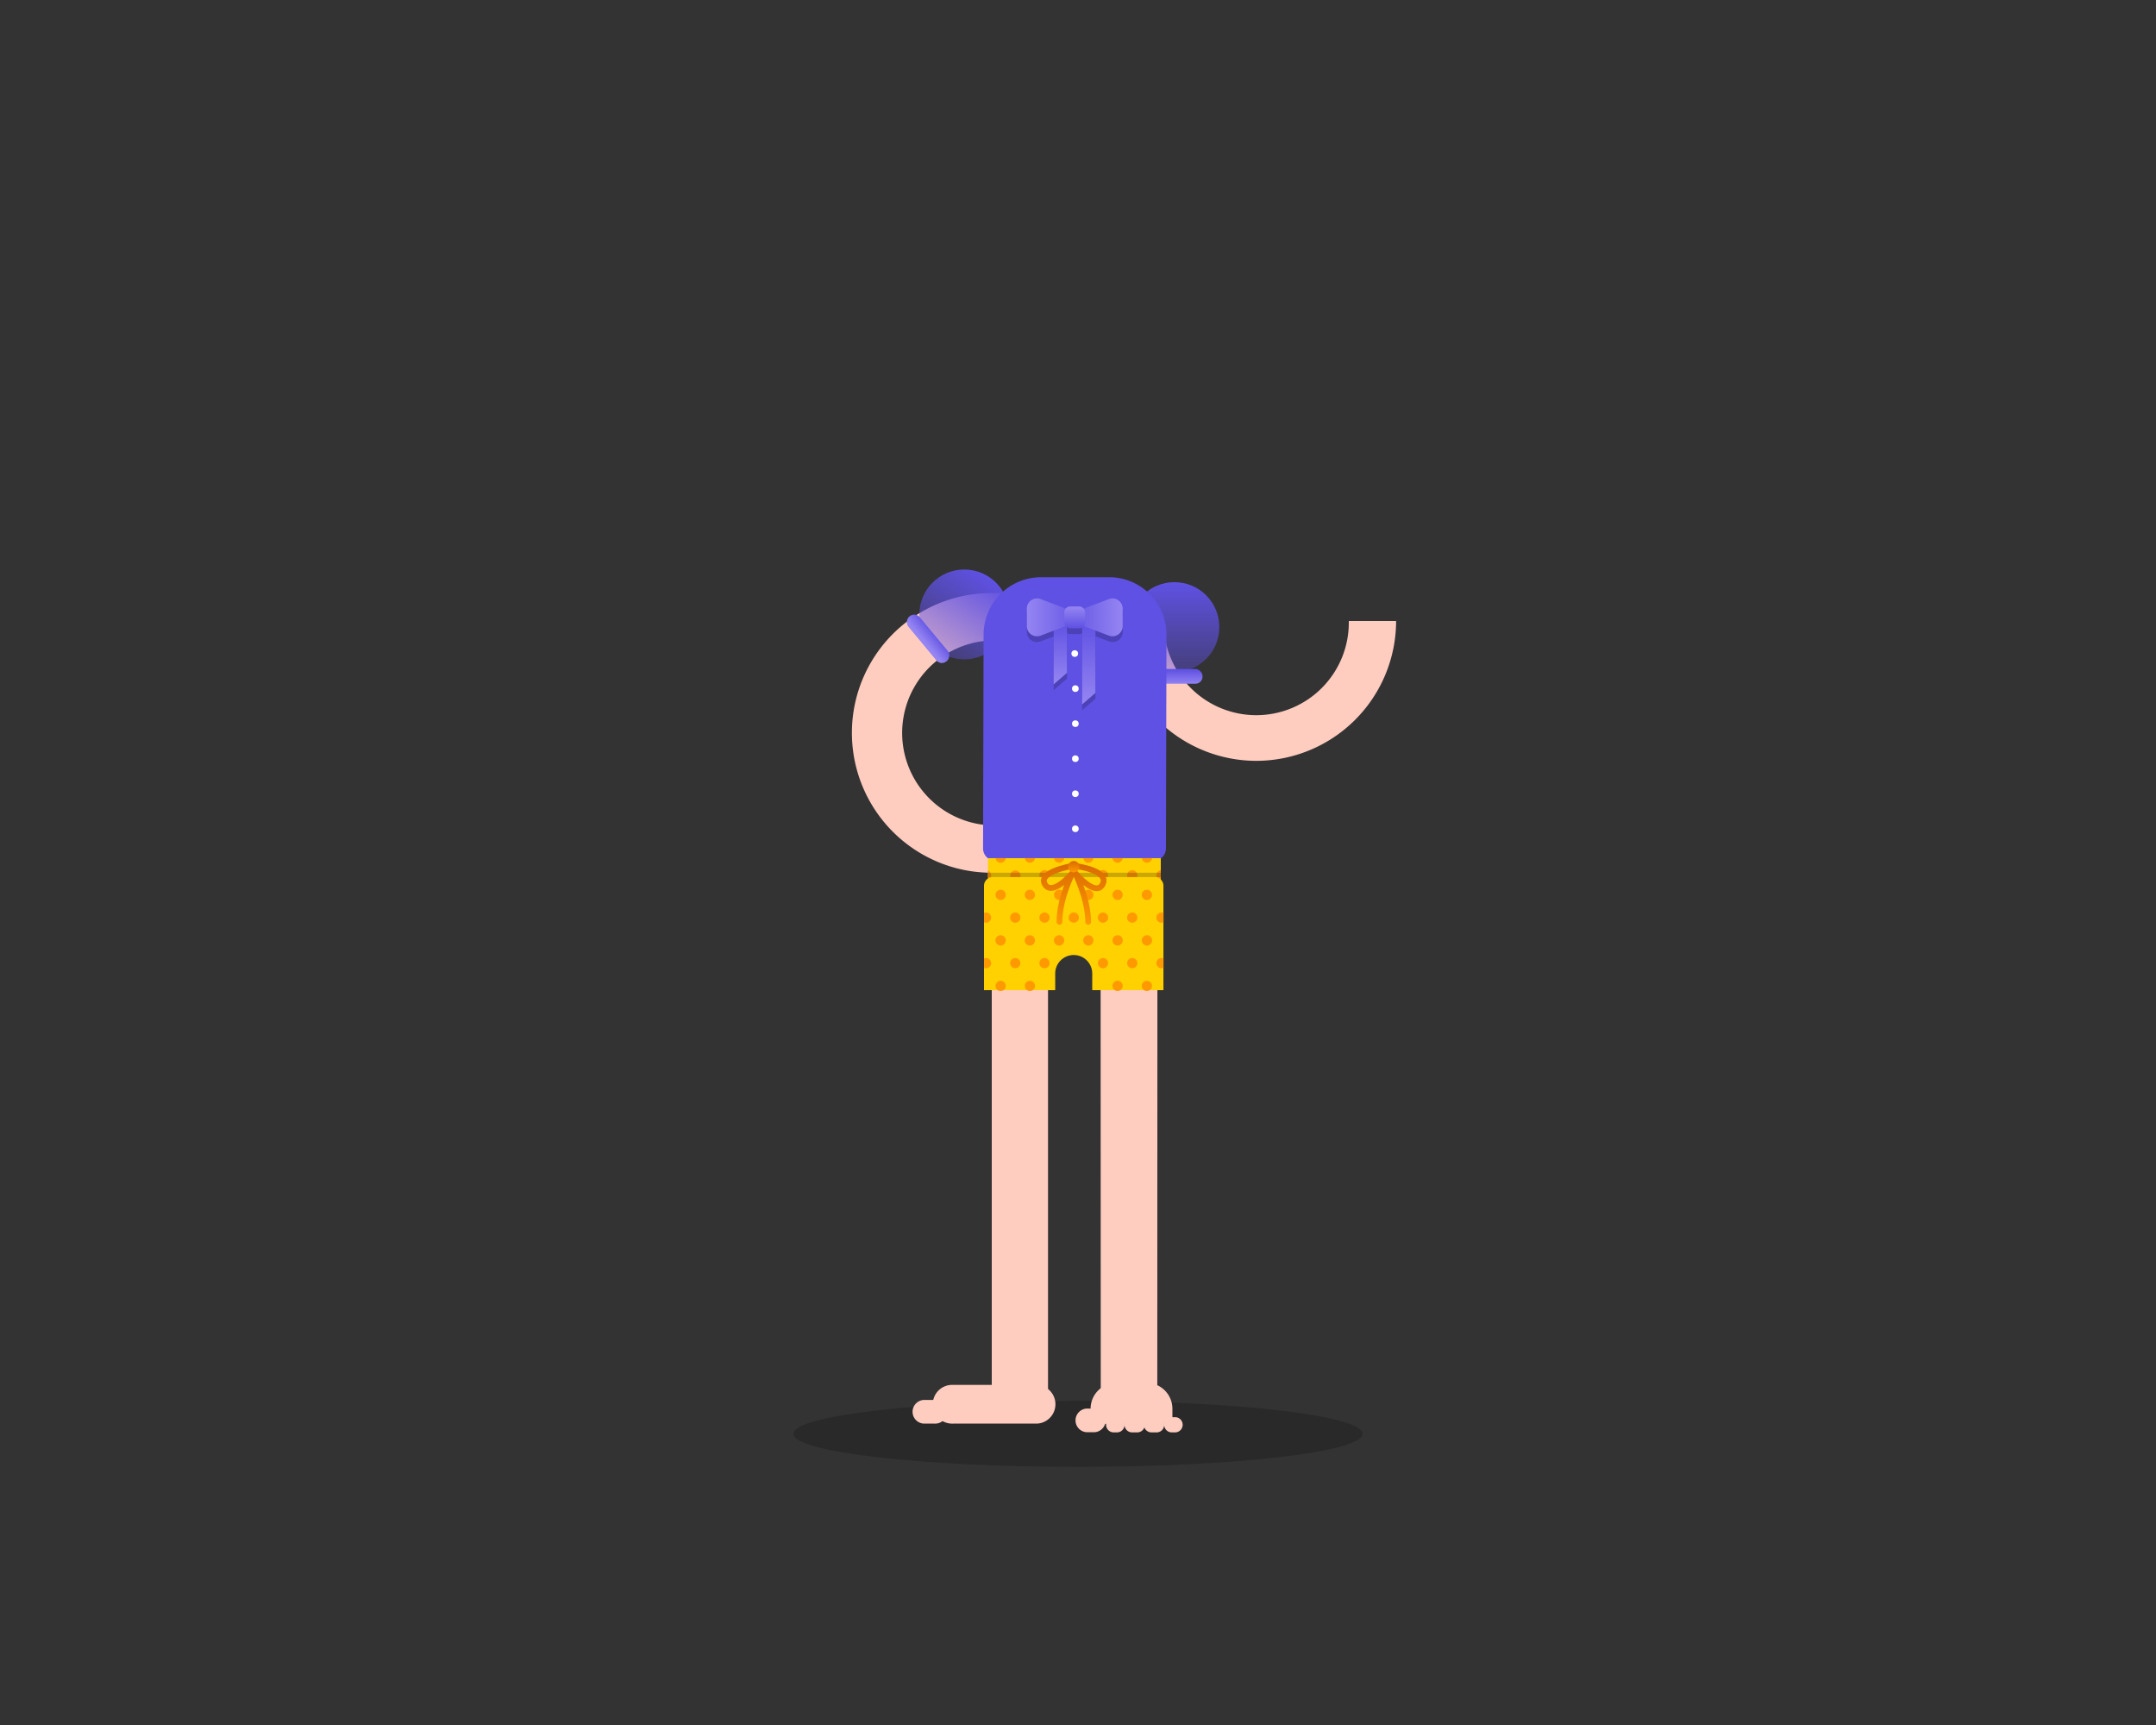 <svg id="art" xmlns="http://www.w3.org/2000/svg" xmlns:xlink="http://www.w3.org/1999/xlink" viewBox="0 0 750 600" width="750" height="600"><rect x="0" y="0" width="750" height="600" fill="#333333" stroke="none"/><defs><style>.cls-1{opacity:0.2;}.cls-2{fill:#ffcdc0;}.cls-3{fill:url(#linear-gradient);}.cls-4{fill:url(#linear-gradient-2);}.cls-5{fill:url(#linear-gradient-3);}.cls-6{fill:url(#linear-gradient-4);}.cls-7{fill:#5f51e3;}.cls-8{fill:url(#linear-gradient-5);}.cls-9{fill:url(#linear-gradient-6);}.cls-10{fill:url(#linear-gradient-7);}.cls-11{fill:url(#linear-gradient-8);}.cls-12{fill:url(#linear-gradient-9);}.cls-13{fill:#fff;}.cls-14{fill:#ffd100;}.cls-15{fill:#f90;}.cls-16,.cls-17{fill:none;stroke-linecap:round;stroke-linejoin:round;stroke-width:2px;}.cls-16{stroke:url(#linear-gradient-10);}.cls-17{stroke:url(#linear-gradient-11);}.cls-18{fill:url(#linear-gradient-12);}</style><linearGradient id="linear-gradient" x1="408.54" y1="233.75" x2="408.54" y2="202.49" gradientUnits="userSpaceOnUse"><stop offset="0" stop-color="#5f51e3" stop-opacity="0.4"/><stop offset="1" stop-color="#5f51e3"/></linearGradient><linearGradient id="linear-gradient-2" x1="541.35" y1="125.15" x2="541.35" y2="120.19" gradientTransform="translate(-52.14 107.96) scale(0.85 1.04)" gradientUnits="userSpaceOnUse"><stop offset="0" stop-color="#9585f2"/><stop offset="1" stop-color="#5f51e3"/></linearGradient><linearGradient id="linear-gradient-3" x1="326.69" y1="226.68" x2="344.18" y2="200.76" xlink:href="#linear-gradient"/><linearGradient id="linear-gradient-4" x1="132.01" y1="-391.65" x2="132.01" y2="-396.61" gradientTransform="translate(210.42 630.7) scale(0.85 1.04)" xlink:href="#linear-gradient-2"/><linearGradient id="linear-gradient-5" x1="368.84" y1="238.05" x2="368.84" y2="216.25" gradientTransform="matrix(1, 0, 0, 1, 0, 0)" xlink:href="#linear-gradient-2"/><linearGradient id="linear-gradient-6" x1="378.75" y1="245.02" x2="378.75" y2="216.25" gradientTransform="matrix(1, 0, 0, 1, 0, 0)" xlink:href="#linear-gradient-2"/><linearGradient id="linear-gradient-7" x1="357.2" y1="214.73" x2="377.01" y2="214.73" gradientTransform="matrix(1, 0, 0, 1, 0, 0)" xlink:href="#linear-gradient-2"/><linearGradient id="linear-gradient-8" x1="370.74" y1="214.73" x2="390.55" y2="214.73" gradientUnits="userSpaceOnUse"><stop offset="0" stop-color="#5f51e3"/><stop offset="1" stop-color="#9585f2"/></linearGradient><linearGradient id="linear-gradient-9" x1="373.87" y1="218.53" x2="373.87" y2="210.93" xlink:href="#linear-gradient-8"/><linearGradient id="linear-gradient-10" x1="368.11" y1="321.62" x2="368.11" y2="300.24" gradientUnits="userSpaceOnUse"><stop offset="0" stop-color="#f90"/><stop offset="1" stop-color="#d96b00"/></linearGradient><linearGradient id="linear-gradient-11" x1="-1170.37" y1="321.62" x2="-1170.37" y2="300.24" gradientTransform="matrix(-1, 0, 0, 1, -791.4, 0)" xlink:href="#linear-gradient-10"/><linearGradient id="linear-gradient-12" x1="373.52" y1="303.43" x2="373.52" y2="299.47" xlink:href="#linear-gradient-10"/></defs><ellipse class="cls-1" cx="375" cy="498.71" rx="99" ry="11.5"/><path class="cls-2" d="M437,264.64A48.71,48.71,0,0,1,388.36,216h16.47a32.19,32.19,0,1,0,64.37,0h16.46A48.7,48.7,0,0,1,437,264.64Z"/><path class="cls-2" d="M345,303.56a48.65,48.65,0,1,1,0-97.3l15.11.25L359.78,223l-15-.24A32.19,32.19,0,0,0,345,287.1Z"/><path class="cls-2" d="M402.58,485.44H382.92l-.05-146.78a9.15,9.15,0,1,0-18.3,0h0l0,146.78H345V298.93h57.63Z"/><path class="cls-2" d="M331.48,481.7h29.19a6.74,6.74,0,0,1,0,13.47H331.48a6.74,6.74,0,1,1,0-13.47Z"/><path class="cls-2" d="M388.36,481h10.48a9,9,0,0,1,9,9v5.24H379.38v-5.24A9,9,0,0,1,388.36,481Z"/><path class="cls-2" d="M321.37,486.94h3.74a4.12,4.12,0,1,1,0,8.23h-3.74a4.12,4.12,0,0,1,0-8.23Z"/><path class="cls-2" d="M378.26,489.93h2.24a4.12,4.12,0,0,1,0,8.24h-2.24a4.12,4.12,0,0,1,0-8.24Z"/><path class="cls-2" d="M387.26,492.93h1.45a2.65,2.65,0,0,1,0,5.29h-1.45a2.65,2.65,0,0,1,0-5.29Z"/><path class="cls-2" d="M394,492.93h1.44a2.65,2.65,0,1,1,0,5.29H394a2.65,2.65,0,1,1,0-5.29Z"/><path class="cls-2" d="M400.74,492.93h1.44a2.65,2.65,0,1,1,0,5.29h-1.44a2.65,2.65,0,1,1,0-5.29Z"/><path class="cls-2" d="M407.47,492.93h1.45a2.65,2.65,0,0,1,0,5.29h-1.45a2.65,2.65,0,0,1,0-5.29Z"/><circle class="cls-3" cx="408.54" cy="218.12" r="15.63"/><rect class="cls-4" x="398.1" y="232.68" width="20.22" height="5.14" rx="2.48"/><circle class="cls-5" cx="335.44" cy="213.72" r="15.63"/><rect class="cls-6" x="312.56" y="219.14" width="20.22" height="5.14" rx="2.48" transform="matrix(0.64, 0.77, -0.77, 0.64, 287.05, -168.16)"/><path class="cls-7" d="M362.12,200.77h23.71a19.94,19.94,0,0,1,19.95,20v0l-.19,74.34a4.28,4.28,0,0,1-4.28,4.26H346.24a4.26,4.26,0,0,1-4.27-4.28l.19-74.4A20,20,0,0,1,362.12,200.77Z"/><path class="cls-1" d="M385.75,210.37,377,213.68a2.06,2.06,0,0,0-1.57-.75H372.3a2,2,0,0,0-1.57.75L362,210.37a3.55,3.55,0,0,0-4.8,3.32v6.08a3.55,3.55,0,0,0,4.8,3.32l4.53-1.72v18.68l4.62-4V220.18a2.05,2.05,0,0,0,1.15.35h3.15a2,2,0,0,0,1-.26V247l4.63-4V221.31l4.69,1.78a3.55,3.55,0,0,0,4.8-3.32v-6.08A3.55,3.55,0,0,0,385.75,210.37Z"/><polygon class="cls-8" points="366.53 238.05 371.15 234.05 371.15 216.25 366.53 216.25 366.53 238.05"/><polygon class="cls-9" points="376.43 245.02 381.06 241.02 381.06 216.25 376.43 216.25 376.43 245.02"/><path class="cls-10" d="M377,215.4l-15,5.69a3.55,3.55,0,0,1-4.8-3.32v-6.08a3.55,3.55,0,0,1,4.8-3.32l15,5.69Z"/><path class="cls-11" d="M370.74,215.4l15,5.69a3.55,3.55,0,0,0,4.8-3.32v-6.08a3.55,3.55,0,0,0-4.8-3.32l-15,5.69Z"/><rect class="cls-12" x="370.24" y="210.93" width="7.27" height="7.6" rx="2.06"/><circle class="cls-13" cx="373.87" cy="227.33" r="1.16"/><circle class="cls-13" cx="374.08" cy="239.52" r="1.16"/><circle class="cls-13" cx="374.08" cy="251.71" r="1.16"/><circle class="cls-13" cx="374.08" cy="263.89" r="1.16"/><circle class="cls-13" cx="374.08" cy="276.08" r="1.16"/><circle class="cls-13" cx="374.08" cy="288.27" r="1.16"/><rect class="cls-14" x="343.69" y="298.49" width="60.11" height="6.61"/><path class="cls-15" d="M365.13,304.44a1.78,1.78,0,1,0-2.45,1.65H364A1.77,1.77,0,0,0,365.13,304.44Z"/><path class="cls-15" d="M355,304.44a1.79,1.79,0,0,0-3.57,0,1.77,1.77,0,0,0,1.12,1.65h1.33A1.77,1.77,0,0,0,355,304.44Z"/><path class="cls-15" d="M385.48,304.44a1.79,1.79,0,1,0-2.45,1.65h1.33A1.77,1.77,0,0,0,385.48,304.44Z"/><path class="cls-15" d="M375.31,304.44a1.79,1.79,0,0,0-3.57,0,1.77,1.77,0,0,0,1.12,1.65h1.33A1.78,1.78,0,0,0,375.31,304.44Z"/><path class="cls-15" d="M403.8,302.68a1.78,1.78,0,0,0-.42,3.41h.42Z"/><path class="cls-15" d="M344.78,304.44a1.78,1.78,0,0,0-1.09-1.64v3.29A1.79,1.79,0,0,0,344.78,304.44Z"/><path class="cls-15" d="M395.65,304.44a1.78,1.78,0,1,0-2.45,1.65h1.34A1.77,1.77,0,0,0,395.65,304.44Z"/><path class="cls-15" d="M368.44,300.08a1.78,1.78,0,0,0,1.76-1.59h-3.53A1.79,1.79,0,0,0,368.44,300.08Z"/><path class="cls-15" d="M358.26,300.08a1.79,1.79,0,0,0,1.77-1.59H356.5A1.77,1.77,0,0,0,358.26,300.08Z"/><path class="cls-15" d="M388.78,300.08a1.79,1.79,0,0,0,1.77-1.59H387A1.78,1.78,0,0,0,388.78,300.08Z"/><path class="cls-15" d="M378.61,300.08a1.77,1.77,0,0,0,1.76-1.59h-3.52A1.77,1.77,0,0,0,378.61,300.08Z"/><path class="cls-15" d="M348.09,300.08a1.77,1.77,0,0,0,1.76-1.59h-3.53A1.79,1.79,0,0,0,348.09,300.08Z"/><path class="cls-15" d="M399,300.08a1.77,1.77,0,0,0,1.76-1.59h-3.53A1.79,1.79,0,0,0,399,300.08Z"/><rect class="cls-1" x="343.69" y="303.55" width="60.11" height="1.55"/><path class="cls-14" d="M401.74,305.09H345.3a3,3,0,0,0-3,3V344.4h24.77v-5.78a6.44,6.44,0,0,1,6.44-6.44h0a6.44,6.44,0,0,1,6.44,6.44v5.78h24.77V308.08a3,3,0,0,0-3-3Z"/><circle class="cls-15" cx="358.26" cy="311.25" r="1.78"/><circle class="cls-15" cx="348.09" cy="311.25" r="1.78"/><circle class="cls-15" cx="378.61" cy="311.25" r="1.78"/><circle class="cls-15" cx="368.44" cy="311.25" r="1.78"/><circle class="cls-15" cx="398.96" cy="311.25" r="1.78"/><circle class="cls-15" cx="388.78" cy="311.25" r="1.78"/><path class="cls-15" d="M363.35,317.39a1.78,1.78,0,1,0,1.78,1.78A1.78,1.78,0,0,0,363.35,317.39Z"/><path class="cls-15" d="M353.17,317.39a1.78,1.78,0,1,0,1.79,1.78A1.78,1.78,0,0,0,353.17,317.39Z"/><path class="cls-15" d="M383.7,317.39a1.78,1.78,0,1,0,1.78,1.78A1.79,1.79,0,0,0,383.7,317.39Z"/><path class="cls-15" d="M373.52,317.39a1.78,1.78,0,1,0,1.79,1.78A1.78,1.78,0,0,0,373.52,317.39Z"/><path class="cls-15" d="M402.26,319.17a1.79,1.79,0,0,0,1.79,1.78,1.72,1.72,0,0,0,.68-.14v-3.29a1.91,1.91,0,0,0-.68-.13A1.79,1.79,0,0,0,402.26,319.17Z"/><path class="cls-15" d="M344.78,319.17a1.78,1.78,0,0,0-1.78-1.78,2,2,0,0,0-.69.13v3.29a1.78,1.78,0,0,0,2.47-1.64Z"/><path class="cls-15" d="M393.87,317.39a1.78,1.78,0,1,0,1.78,1.78A1.78,1.78,0,0,0,393.87,317.39Z"/><path class="cls-15" d="M358.26,325.3a1.79,1.79,0,1,0,1.78,1.79A1.79,1.79,0,0,0,358.26,325.3Z"/><path class="cls-15" d="M348.09,325.3a1.79,1.79,0,1,0,1.78,1.79A1.79,1.79,0,0,0,348.09,325.3Z"/><path class="cls-15" d="M378.61,325.3a1.79,1.79,0,1,0,1.78,1.79A1.78,1.78,0,0,0,378.61,325.3Z"/><path class="cls-15" d="M368.44,325.3a1.79,1.79,0,1,0,1.78,1.79A1.79,1.79,0,0,0,368.44,325.3Z"/><path class="cls-15" d="M399,325.3a1.79,1.79,0,1,0,1.78,1.79A1.79,1.79,0,0,0,399,325.3Z"/><path class="cls-15" d="M388.78,325.3a1.79,1.79,0,1,0,1.79,1.79A1.79,1.79,0,0,0,388.78,325.3Z"/><circle class="cls-15" cx="363.35" cy="335" r="1.78"/><circle class="cls-15" cx="353.17" cy="335" r="1.78"/><circle class="cls-15" cx="383.7" cy="335" r="1.78"/><path class="cls-15" d="M402.26,335a1.79,1.79,0,0,0,1.79,1.79,1.72,1.72,0,0,0,.68-.14v-3.29a1.72,1.72,0,0,0-.68-.14A1.79,1.79,0,0,0,402.26,335Z"/><path class="cls-15" d="M344.78,335a1.78,1.78,0,0,0-2.47-1.64v3.29a1.78,1.78,0,0,0,2.47-1.65Z"/><circle class="cls-15" cx="393.87" cy="335" r="1.78"/><circle class="cls-15" cx="358.26" cy="342.92" r="1.78"/><circle class="cls-15" cx="348.09" cy="342.92" r="1.78"/><circle class="cls-15" cx="398.96" cy="342.92" r="1.78"/><circle class="cls-15" cx="388.78" cy="342.92" r="1.78"/><path class="cls-16" d="M372.79,301.24h0s-12.5,2.12-9.08,6.66c2.75,3.66,9.38-4.24,9.38-4.24s-4.54,8.71-4.54,17"/><path class="cls-17" d="M374.31,301.24h0s12.31,1.6,9.08,6.66c-2.51,3.94-9.39-4.24-9.39-4.24s4.54,8.93,4.54,17"/><circle class="cls-18" cx="373.52" cy="301.45" r="1.98"/></svg>